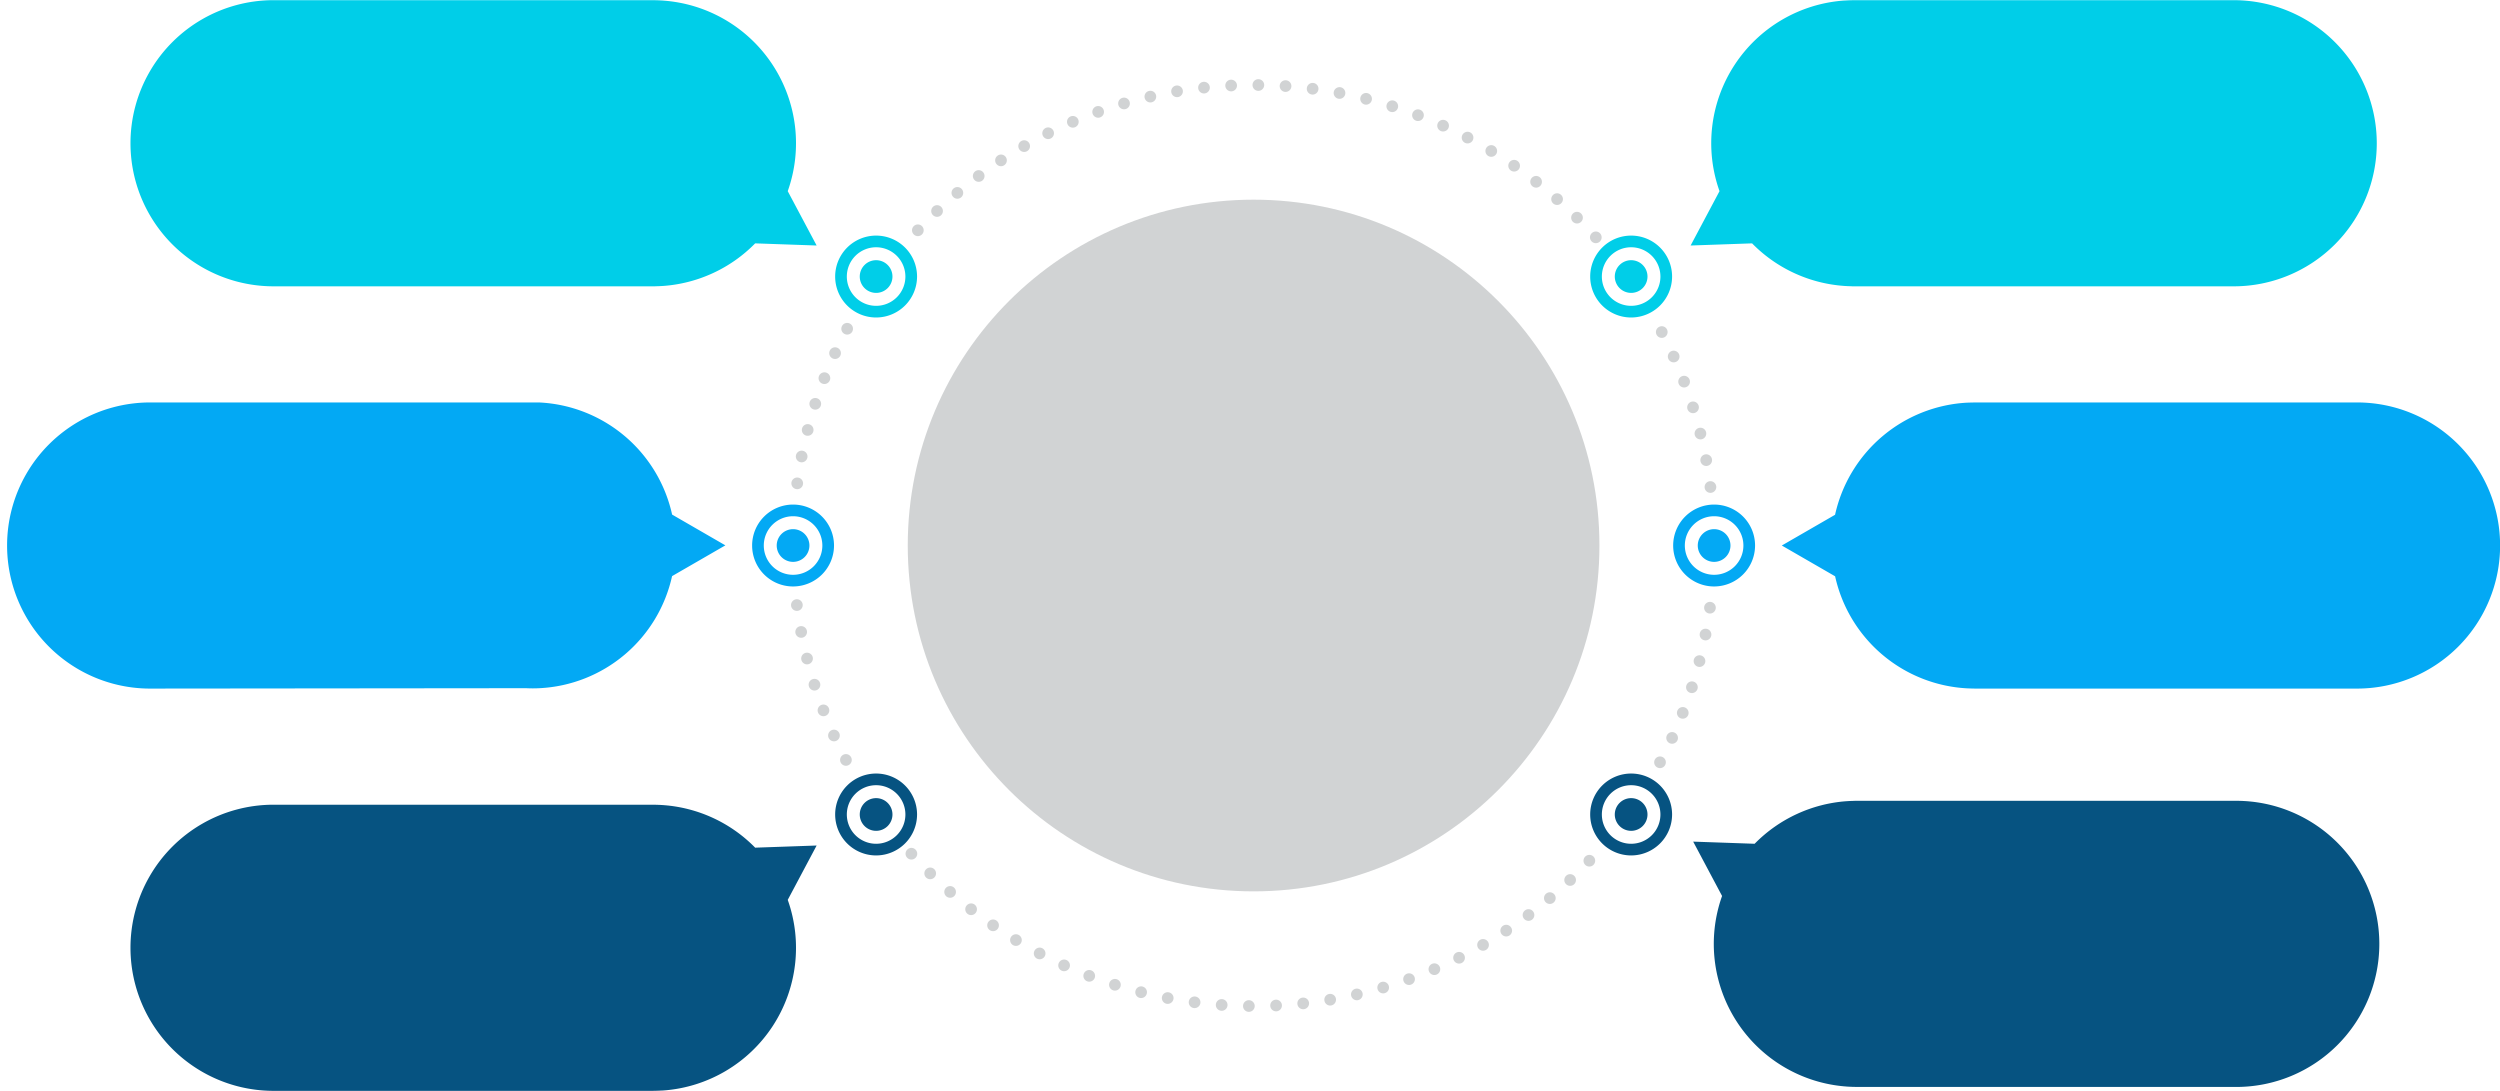 <?xml version="1.0" encoding="UTF-8"?>
<!DOCTYPE svg PUBLIC '-//W3C//DTD SVG 1.0//EN'
          'http://www.w3.org/TR/2001/REC-SVG-20010904/DTD/svg10.dtd'>
<svg height="600.3" preserveAspectRatio="xMidYMid meet" version="1.0" viewBox="-3.9 -0.1 1375.3 600.3" width="1375.3" xmlns="http://www.w3.org/2000/svg" xmlns:xlink="http://www.w3.org/1999/xlink" zoomAndPan="magnify"
><g id="change1_1"
  ><circle cx="685.727" cy="300" fill="#d1d3d4" r="190.256"
  /></g
  ><g id="change1_2"
  ><path d="M434.243,268.975a3.225,3.225,0,0,1-2.76-3.616h0a3.221,3.221,0,0,1,3.615-2.738h0a3.224,3.224,0,0,1,2.76,3.615h0a3.224,3.224,0,0,1-3.188,2.782h0A3.284,3.284,0,0,1,434.243,268.975Zm2.246-14.804a3.209,3.209,0,0,1-2.524-3.764h0a3.21,3.21,0,0,1,3.764-2.525h0a3.212,3.212,0,0,1,2.525,3.765h0a3.222,3.222,0,0,1-3.145,2.588h0A3.222,3.222,0,0,1,436.489,254.171Zm3.123-14.631a3.209,3.209,0,0,1-2.289-3.915h0a3.202,3.202,0,0,1,3.915-2.31h0a3.21,3.21,0,0,1,2.288,3.915h0a3.174,3.174,0,0,1-3.102,2.396h0A3.593,3.593,0,0,1,439.612,239.54Zm4-14.439a3.217,3.217,0,0,1-2.075-4.043h0a3.197,3.197,0,0,1,4.043-2.053h0a3.203,3.203,0,0,1,2.075,4.022h0a3.202,3.202,0,0,1-3.059,2.224h0A3.123,3.123,0,0,1,443.612,225.1Zm4.856-14.161a3.198,3.198,0,0,1-1.839-4.15h0a3.214,3.214,0,0,1,4.171-1.839h0a3.222,3.222,0,0,1,1.818,4.172v-.022a3.199,3.199,0,0,1-2.995,2.053h0A3.138,3.138,0,0,1,448.468,210.939Zm5.669-13.862a3.206,3.206,0,0,1-1.562-4.256h0a3.193,3.193,0,0,1,4.257-1.562h0a3.193,3.193,0,0,1,1.562,4.256h0a3.201,3.201,0,0,1-2.91,1.861h0A3.324,3.324,0,0,1,454.137,197.077Zm6.503-13.498a3.196,3.196,0,0,1-1.327-4.342h0a3.207,3.207,0,0,1,4.343-1.305h0a3.206,3.206,0,0,1,1.305,4.342h.022a3.233,3.233,0,0,1-2.845,1.69h0A3.121,3.121,0,0,1,460.64,183.579ZM458.629,419.462a3.208,3.208,0,0,1,1.327-4.342h0a3.197,3.197,0,0,1,4.342,1.347h0a3.173,3.173,0,0,1-1.347,4.321h0a3.101,3.101,0,0,1-1.476.385h0A3.211,3.211,0,0,1,458.629,419.462Zm-6.674-13.626h0a3.194,3.194,0,0,1,1.604-4.235h0a3.184,3.184,0,0,1,4.235,1.582h0a3.211,3.211,0,0,1-1.604,4.257h0a3.185,3.185,0,0,1-1.305.278h0A3.23,3.23,0,0,1,451.955,405.837Zm-5.84-13.99a3.216,3.216,0,0,1,1.839-4.15h0a3.228,3.228,0,0,1,4.151,1.86h0a3.197,3.197,0,0,1-1.861,4.129h0a3.049,3.049,0,0,1-1.134.214h0A3.16,3.16,0,0,1,446.115,391.847ZM441.11,377.536a3.176,3.176,0,0,1,2.074-4.022h0a3.186,3.186,0,0,1,4.022,2.075h0a3.2,3.2,0,0,1-2.075,4.043h0a3.154,3.154,0,0,1-.984.149h0A3.196,3.196,0,0,1,441.11,377.536Zm-4.15-14.59a3.186,3.186,0,0,1,2.331-3.893h0a3.229,3.229,0,0,1,3.893,2.331h0a3.22,3.22,0,0,1-2.331,3.894h0a3.381,3.381,0,0,1-.792.107h0A3.213,3.213,0,0,1,436.96,362.946Zm-3.273-14.803a3.193,3.193,0,0,1,2.545-3.743h0a3.214,3.214,0,0,1,3.765,2.545h0a3.229,3.229,0,0,1-2.567,3.765h0a5.763,5.763,0,0,1-.599.043h0A3.22,3.22,0,0,1,433.686,348.144Zm-2.395-14.974h0a3.236,3.236,0,0,1,2.78-3.594h0a3.236,3.236,0,0,1,3.594,2.782h0a3.219,3.219,0,0,1-2.782,3.593h0a2.523,2.523,0,0,1-.406.022h0A3.223,3.223,0,0,1,431.291,333.17Zm251.798,223.369a3.199,3.199,0,0,1-3.166-3.23h0a3.204,3.204,0,0,1,3.23-3.188h0a3.224,3.224,0,0,1,3.188,3.252h0a3.209,3.209,0,0,1-3.209,3.166h-.043Zm11.808-3.337a3.204,3.204,0,0,1,3.037-3.358h.021a3.221,3.221,0,0,1,3.359,3.059h0a3.251,3.251,0,0,1-3.059,3.358H698.106A3.217,3.217,0,0,1,694.897,553.201ZM667.944,555.94a3.196,3.196,0,0,1-2.974-3.423h0a3.196,3.196,0,0,1,3.423-2.974h0a3.195,3.195,0,0,1,2.974,3.423h0a3.203,3.203,0,0,1-3.188,2.995h0A.896.896,0,0,1,667.944,555.94Zm41.885-3.701a3.187,3.187,0,0,1,2.844-3.529h0a3.206,3.206,0,0,1,3.551,2.844h0a3.23,3.23,0,0,1-2.866,3.53h0c-.108,0-.214.021-.343.021h0A3.213,3.213,0,0,1,709.828,552.239Zm-56.966,2.225a3.211,3.211,0,0,1-2.78-3.594h0a3.204,3.204,0,0,1,3.594-2.76h0a3.211,3.211,0,0,1,2.78,3.594h0a3.223,3.223,0,0,1-3.188,2.78h0A2.655,2.655,0,0,1,652.862,554.464Zm71.832-4.065a3.192,3.192,0,0,1,2.631-3.701h0a3.203,3.203,0,0,1,3.701,2.631h0a3.233,3.233,0,0,1-2.652,3.701h0a4.058,4.058,0,0,1-.514.043h0A3.212,3.212,0,0,1,724.695,550.399Zm-86.806,1.712h0a3.229,3.229,0,0,1-2.566-3.765h0a3.203,3.203,0,0,1,3.744-2.545h0a3.195,3.195,0,0,1,2.566,3.744h0a3.219,3.219,0,0,1-3.144,2.61h0A5.784,5.784,0,0,1,637.888,552.111Zm101.523-4.45a3.178,3.178,0,0,1,2.418-3.829h0a3.19,3.19,0,0,1,3.829,2.396h0a3.209,3.209,0,0,1-2.418,3.85h0a2.63,2.63,0,0,1-.706.086h0A3.214,3.214,0,0,1,739.412,547.661Zm-116.347,1.198a3.199,3.199,0,0,1-2.31-3.893h0a3.205,3.205,0,0,1,3.893-2.353v.021a3.168,3.168,0,0,1,2.31,3.872h0a3.19,3.19,0,0,1-3.102,2.439h0A3.467,3.467,0,0,1,623.065,548.859Zm130.872-4.792a3.217,3.217,0,0,1,2.182-3.979h0a3.225,3.225,0,0,1,3.98,2.182h0a3.198,3.198,0,0,1-2.182,3.979h0a3.26,3.26,0,0,1-.899.128h0A3.195,3.195,0,0,1,753.937,544.067Zm-145.461.642a3.223,3.223,0,0,1-2.096-4.021h0a3.229,3.229,0,0,1,4.043-2.097h0a3.208,3.208,0,0,1,2.075,4.043h0a3.211,3.211,0,0,1-3.059,2.225h0A3.123,3.123,0,0,1,608.475,544.709Zm159.751-5.07a3.217,3.217,0,0,1,1.947-4.107h0a3.206,3.206,0,0,1,4.107,1.925h0a3.234,3.234,0,0,1-1.947,4.107h0a3.254,3.254,0,0,1-1.09.193h0A3.217,3.217,0,0,1,768.227,539.639Zm-174.062.086a3.197,3.197,0,0,1-1.861-4.129h0a3.21,3.21,0,0,1,4.151-1.86h0a3.236,3.236,0,0,1,1.86,4.15h0a3.208,3.208,0,0,1-3.015,2.053h0A3.136,3.136,0,0,1,594.165,539.725Zm188.073-5.391a3.213,3.213,0,0,1,1.69-4.215h0a3.231,3.231,0,0,1,4.215,1.69h0a3.216,3.216,0,0,1-1.69,4.215h0a3.408,3.408,0,0,1-1.262.257h0A3.206,3.206,0,0,1,782.237,534.334Zm-202.084-.428h.021a3.194,3.194,0,0,1-1.604-4.256h0a3.212,3.212,0,0,1,4.235-1.604h0A3.209,3.209,0,0,1,584.41,532.302h0a3.227,3.227,0,0,1-2.93,1.883h0A3.199,3.199,0,0,1,580.154,533.906Zm215.732-5.689a3.214,3.214,0,0,1,1.454-4.3h0a3.206,3.206,0,0,1,4.3,1.433h0a3.237,3.237,0,0,1-1.433,4.321h0a3.483,3.483,0,0,1-1.434.322h0A3.233,3.233,0,0,1,795.886,528.217Zm-229.337-.963a3.203,3.203,0,0,1-1.348-4.342h0a3.193,3.193,0,0,1,4.321-1.348h0a3.218,3.218,0,0,1,1.348,4.343h0a3.212,3.212,0,0,1-2.845,1.711h0A3.342,3.342,0,0,1,566.549,527.254Zm242.621-5.946a3.236,3.236,0,0,1,1.176-4.386h0a3.23,3.23,0,0,1,4.385,1.177h0a3.191,3.191,0,0,1-1.176,4.385h0a3.11,3.11,0,0,1-1.604.428h0A3.211,3.211,0,0,1,809.17,521.307Zm-255.841-1.498h0a3.231,3.231,0,0,1-1.092-4.407h0a3.206,3.206,0,0,1,4.407-1.09h0a3.203,3.203,0,0,1,1.091,4.407h0a3.236,3.236,0,0,1-2.76,1.54h0A3.286,3.286,0,0,1,553.329,519.81Zm268.697-6.182a3.191,3.191,0,0,1,.92-4.45h0a3.184,3.184,0,0,1,4.428.92h0a3.195,3.195,0,0,1-.919,4.45h0a3.275,3.275,0,0,1-1.755.513h0A3.167,3.167,0,0,1,822.026,513.627Zm-281.446-2.053a3.192,3.192,0,0,1-.813-4.45h0a3.2,3.2,0,0,1,4.449-.834h0a3.202,3.202,0,0,1,.835,4.47h0a3.22,3.22,0,0,1-2.652,1.39h0A3.207,3.207,0,0,1,540.58,511.574Zm293.811-6.375a3.189,3.189,0,0,1,.662-4.492h0a3.182,3.182,0,0,1,4.472.642h0a3.204,3.204,0,0,1-.642,4.492h0a3.206,3.206,0,0,1-1.925.641h0A3.22,3.22,0,0,1,834.39,505.199Zm-306.025-2.566a3.185,3.185,0,0,1-.578-4.492h0a3.207,3.207,0,0,1,4.513-.578h0a3.225,3.225,0,0,1,.557,4.513h0a3.223,3.223,0,0,1-2.525,1.241h0A3.189,3.189,0,0,1,528.365,502.633ZM846.241,496.044a3.214,3.214,0,0,1,.384-4.514h0a3.202,3.202,0,0,1,4.535.385h0a3.196,3.196,0,0,1-.406,4.513h0a3.123,3.123,0,0,1-2.053.749h0A3.217,3.217,0,0,1,846.241,496.044Zm-329.578-3.059a3.237,3.237,0,0,1-.3-4.535h0a3.217,3.217,0,0,1,4.535-.299h0a3.233,3.233,0,0,1,.3,4.534h0a3.191,3.191,0,0,1-2.417,1.092h0A3.223,3.223,0,0,1,516.664,492.985Zm340.872-6.781a3.21,3.21,0,0,1,.128-4.535h0a3.21,3.21,0,0,1,4.535.128h0a3.21,3.21,0,0,1-.128,4.535h0a3.143,3.143,0,0,1-2.204.877h0A3.146,3.146,0,0,1,857.536,486.204Zm-351.974-3.551h0a3.208,3.208,0,0,1-.021-4.534h0a3.207,3.207,0,0,1,4.534-.043h0a3.214,3.214,0,0,1,.022,4.556h0a3.227,3.227,0,0,1-2.268.941h0A3.205,3.205,0,0,1,505.562,482.652Zm362.67-6.909a3.23,3.23,0,0,1-.149-4.535h0a3.237,3.237,0,0,1,4.556-.149h0a3.21,3.21,0,0,1,.128,4.535h0a3.113,3.113,0,0,1-2.332,1.005h0A3.214,3.214,0,0,1,868.231,475.743Zm-373.13-4.042a3.193,3.193,0,0,1,.236-4.535h0a3.167,3.167,0,0,1,4.513.235h0a3.195,3.195,0,0,1-.235,4.535h0a3.118,3.118,0,0,1-2.139.813h0A3.14,3.14,0,0,1,495.101,471.701Zm412.682-49.628a3.207,3.207,0,0,1-1.305-4.343h0a3.207,3.207,0,0,1,4.343-1.305h0a3.189,3.189,0,0,1,1.305,4.343h0a3.2,3.2,0,0,1-2.823,1.69h0A3.27,3.27,0,0,1,907.783,422.072Zm6.846-13.306a3.232,3.232,0,0,1-1.582-4.256h0a3.197,3.197,0,0,1,4.256-1.583h0a3.216,3.216,0,0,1,1.583,4.257h0a3.21,3.21,0,0,1-2.931,1.861h0A3.273,3.273,0,0,1,914.629,408.767Zm6.032-13.711a3.205,3.205,0,0,1-1.817-4.15h0a3.188,3.188,0,0,1,4.15-1.818h0a3.206,3.206,0,0,1,1.818,4.15h0a3.212,3.212,0,0,1-2.996,2.032h0A3.162,3.162,0,0,1,920.661,395.055Zm5.198-14.033a3.197,3.197,0,0,1-2.053-4.043h0a3.202,3.202,0,0,1,4.021-2.074h0a3.207,3.207,0,0,1,2.075,4.042h0a3.202,3.202,0,0,1-3.059,2.225h0A3.153,3.153,0,0,1,925.86,381.022Zm4.364-14.333a3.239,3.239,0,0,1-2.31-3.915h0a3.209,3.209,0,0,1,3.915-2.289h0a3.207,3.207,0,0,1,2.31,3.893h0a3.238,3.238,0,0,1-3.123,2.418h0A3.328,3.328,0,0,1,930.223,366.69Zm3.508-14.568a3.186,3.186,0,0,1-2.545-3.764h0a3.21,3.21,0,0,1,3.764-2.525h0a3.209,3.209,0,0,1,2.545,3.765h0a3.201,3.201,0,0,1-3.144,2.588h0A2.898,2.898,0,0,1,933.732,352.122Zm2.609-14.738a3.189,3.189,0,0,1-2.738-3.594h0a3.224,3.224,0,0,1,3.615-2.76h0a3.208,3.208,0,0,1,2.738,3.615h0a3.218,3.218,0,0,1-3.166,2.782h0A3.282,3.282,0,0,1,936.341,337.384Zm-2.481-69.159a3.234,3.234,0,0,1,2.78-3.594h0a3.236,3.236,0,0,1,3.594,2.782h0a3.223,3.223,0,0,1-2.782,3.593h0a2.655,2.655,0,0,1-.406.022h0A3.207,3.207,0,0,1,933.86,268.226Zm-2.29-14.61a3.218,3.218,0,0,1,2.567-3.743h0a3.223,3.223,0,0,1,3.744,2.567h0a3.197,3.197,0,0,1-2.567,3.743h0a2.646,2.646,0,0,1-.578.064h0A3.224,3.224,0,0,1,931.571,253.615Zm-3.144-14.439h0a3.198,3.198,0,0,1,2.331-3.872h0a3.187,3.187,0,0,1,3.893,2.331h0a3.23,3.23,0,0,1-2.331,3.894h0a3.469,3.469,0,0,1-.792.086h0A3.19,3.19,0,0,1,928.427,239.176ZM924.405,224.951a3.222,3.222,0,0,1,2.096-4.021h0a3.214,3.214,0,0,1,4.043,2.117h0V223.026h0a3.225,3.225,0,0,1-2.117,4.021h0a3.031,3.031,0,0,1-.963.149h0A3.223,3.223,0,0,1,924.405,224.951Zm-4.834-13.947h0a3.201,3.201,0,0,1,1.861-4.15h0a3.202,3.202,0,0,1,4.128,1.86h0a3.178,3.178,0,0,1-1.86,4.129h0a2.977,2.977,0,0,1-1.134.214h0A3.159,3.159,0,0,1,919.571,211.004Zm-5.669-13.647a3.21,3.21,0,0,1,1.604-4.257h0a3.212,3.212,0,0,1,4.235,1.604h0a3.212,3.212,0,0,1-1.604,4.257h0a3.192,3.192,0,0,1-1.305.278h0A3.206,3.206,0,0,1,913.902,197.356Zm-6.482-13.306a3.2,3.2,0,0,1,1.369-4.321h0a3.191,3.191,0,0,1,4.321,1.347h0a3.222,3.222,0,0,1-1.347,4.343h0a3.365,3.365,0,0,1-1.498.363h0A3.233,3.233,0,0,1,907.42,184.05Zm-35.809-51.425v-.021a3.169,3.169,0,0,1,.235-4.514h0a3.195,3.195,0,0,1,4.535.236h0a3.233,3.233,0,0,1-.235,4.534h0a3.316,3.316,0,0,1-2.161.814h0A3.214,3.214,0,0,1,871.611,132.625Zm-372.767-3.701a3.192,3.192,0,0,1-.149-4.535h0a3.211,3.211,0,0,1,4.535-.149h0a3.23,3.23,0,0,1,.149,4.535h0a3.214,3.214,0,0,1-2.353,1.027h0A3.225,3.225,0,0,1,498.844,128.925Zm362.541-6.995a3.209,3.209,0,0,1-.021-4.535h0a3.19,3.19,0,0,1,4.535-.021h0a3.19,3.19,0,0,1,.021,4.535h0a3.227,3.227,0,0,1-2.268.941h0A3.243,3.243,0,0,1,861.386,121.93Zm-352.123-3.744a3.21,3.21,0,0,1,.128-4.535h0a3.192,3.192,0,0,1,4.535.128h0a3.192,3.192,0,0,1-.128,4.535h0a3.238,3.238,0,0,1-2.204.877h0A3.228,3.228,0,0,1,509.262,118.186Zm341.299-6.332a3.188,3.188,0,0,1-.278-4.513h0a3.171,3.171,0,0,1,4.514-.3h0a3.17,3.17,0,0,1,.299,4.513h0a3.191,3.191,0,0,1-2.417,1.092h0A3.223,3.223,0,0,1,850.561,111.855Zm-330.24-3.786a3.175,3.175,0,0,1,.385-4.513h0a3.213,3.213,0,0,1,4.513.384h0a3.22,3.22,0,0,1-.384,4.535h0a3.243,3.243,0,0,1-2.055.749h0A3.142,3.142,0,0,1,520.321,108.068Zm318.86-5.626h0a3.204,3.204,0,0,1-.578-4.492h0a3.208,3.208,0,0,1,4.513-.578h0a3.224,3.224,0,0,1,.557,4.513h0a3.188,3.188,0,0,1-2.525,1.241h0A3.189,3.189,0,0,1,839.182,102.442ZM531.937,98.634a3.194,3.194,0,0,1,.663-4.491h-.022a3.208,3.208,0,0,1,4.492.662h0a3.211,3.211,0,0,1-.641,4.492h0a3.225,3.225,0,0,1-1.925.62h0A3.13,3.13,0,0,1,531.937,98.634ZM827.245,93.715a3.222,3.222,0,0,1-.834-4.47h0a3.218,3.218,0,0,1,4.47-.814h0a3.243,3.243,0,0,1,.835,4.472h0a3.258,3.258,0,0,1-2.653,1.368h0A3.138,3.138,0,0,1,827.245,93.715ZM544.088,89.885a3.183,3.183,0,0,1,.919-4.428h0a3.195,3.195,0,0,1,4.45.919h0a3.203,3.203,0,0,1-.92,4.429h0a3.176,3.176,0,0,1-1.754.535h0A3.223,3.223,0,0,1,544.088,89.885Zm270.728-4.172a3.205,3.205,0,0,1-1.09-4.406h0a3.206,3.206,0,0,1,4.407-1.091h0a3.206,3.206,0,0,1,1.09,4.407h0a3.234,3.234,0,0,1-2.76,1.541h0A3.293,3.293,0,0,1,814.817,85.714Zm-258.087-3.828a3.232,3.232,0,0,1,1.177-4.386h0A3.211,3.211,0,0,1,562.292,78.677h0a3.193,3.193,0,0,1-1.176,4.385h0a3.115,3.115,0,0,1-1.604.428h0A3.214,3.214,0,0,1,556.73,81.886ZM801.939,78.441a3.21,3.21,0,0,1-1.347-4.321h0a3.224,3.224,0,0,1,4.343-1.368h0a3.24,3.24,0,0,1,1.347,4.342h0a3.212,3.212,0,0,1-2.845,1.711h0A3.157,3.157,0,0,1,801.939,78.441ZM569.821,74.634a3.232,3.232,0,0,1,1.455-4.3h0a3.206,3.206,0,0,1,4.299,1.433h0a3.206,3.206,0,0,1-1.433,4.3h0a3.21,3.21,0,0,1-1.433.343h0A3.234,3.234,0,0,1,569.821,74.634Zm218.833-2.674h0a3.23,3.23,0,0,1-1.604-4.257h0A3.202,3.202,0,0,1,791.308,66.12h0a3.212,3.212,0,0,1,1.604,4.235h0a3.23,3.23,0,0,1-2.931,1.882h0A3.218,3.218,0,0,1,788.655,71.96ZM583.34,68.173a3.213,3.213,0,0,1,1.69-4.215h0a3.231,3.231,0,0,1,4.215,1.69h0a3.224,3.224,0,0,1-1.69,4.215h0a3.408,3.408,0,0,1-1.262.257h0A3.184,3.184,0,0,1,583.34,68.173Zm191.667-1.904h0a3.208,3.208,0,0,1-1.839-4.15h0a3.184,3.184,0,0,1,4.128-1.839h0a3.176,3.176,0,0,1,1.861,4.128h0a3.22,3.22,0,0,1-2.995,2.075h0A3.16,3.16,0,0,1,775.007,66.269ZM597.202,62.526a3.217,3.217,0,0,1,1.947-4.107h0a3.194,3.194,0,0,1,4.086,1.947h0a3.207,3.207,0,0,1-1.925,4.107h0a3.264,3.264,0,0,1-1.092.192h0A3.207,3.207,0,0,1,597.202,62.526Zm163.858-1.112a3.205,3.205,0,0,1-2.096-4.021h0a3.218,3.218,0,0,1,4.021-2.118h0a3.228,3.228,0,0,1,2.096,4.043h0a3.202,3.202,0,0,1-3.058,2.247h0A3.758,3.758,0,0,1,761.06,61.413ZM611.363,57.713a3.224,3.224,0,0,1,2.182-3.979h0a3.197,3.197,0,0,1,3.978,2.182h0a3.185,3.185,0,0,1-2.16,3.978h-.022a3.247,3.247,0,0,1-.898.128h0A3.215,3.215,0,0,1,611.363,57.713Zm135.472-.321a3.242,3.242,0,0,1-2.331-3.915h0a3.219,3.219,0,0,1,3.893-2.331h0v.021h0a3.21,3.21,0,0,1,2.331,3.894h0a3.2,3.2,0,0,1-3.123,2.417h0A3.17,3.17,0,0,1,746.835,57.392Zm-121.033-3.637a3.195,3.195,0,0,1,2.417-3.829h0a3.213,3.213,0,0,1,3.851,2.396h0a3.217,3.217,0,0,1-2.417,3.851h0a2.841,2.841,0,0,1-.728.085h0A3.214,3.214,0,0,1,625.803,53.755Zm106.593.449a3.223,3.223,0,0,1-2.567-3.743h0a3.245,3.245,0,0,1,3.765-2.566h0a3.213,3.213,0,0,1,2.545,3.764h0a3.186,3.186,0,0,1-3.145,2.61h0A2.845,2.845,0,0,1,732.396,54.204Zm-91.94-3.529a3.203,3.203,0,0,1,2.631-3.701h0a3.219,3.219,0,0,1,3.701,2.631h0a3.234,3.234,0,0,1-2.631,3.701h0a4.75,4.75,0,0,1-.535.043h0A3.211,3.211,0,0,1,640.456,50.675Zm77.33,1.22a3.173,3.173,0,0,1-2.76-3.573h0A3.182,3.182,0,0,1,718.62,45.541h0a3.172,3.172,0,0,1,2.76,3.572h0a3.207,3.207,0,0,1-3.166,2.824h0A2.959,2.959,0,0,1,717.785,51.895Zm-62.527-3.445a3.201,3.201,0,0,1,2.845-3.529h0a3.201,3.201,0,0,1,3.529,2.845h0a3.213,3.213,0,0,1-2.845,3.529h0a1.787,1.787,0,0,1-.342.022h0A3.2,3.2,0,0,1,655.258,48.45Zm47.831,2.011a3.238,3.238,0,0,1-2.995-3.422h0a3.194,3.194,0,0,1,3.423-2.974h0a3.205,3.205,0,0,1,2.995,3.401h0a3.22,3.22,0,0,1-3.209,2.995h-.214Zm-32.921-3.358a3.207,3.207,0,0,1,3.058-3.358h0a3.22,3.22,0,0,1,3.359,3.058h0a3.221,3.221,0,0,1-3.059,3.359h-.149A3.218,3.218,0,0,1,670.169,47.103Zm18.14,2.78a3.204,3.204,0,0,1-3.166-3.252h0a3.173,3.173,0,0,1,3.23-3.166h0a3.219,3.219,0,0,1,3.188,3.231h0a3.214,3.214,0,0,1-3.209,3.187h-.043Z" fill="#d1d3d4"
  /></g
  ><g id="change2_1"
  ><path d="M1305.015,519.148a78.709,78.709,0,0,1-78.72,78.706H1017.619l-.508-.018c-1.456-.01-2.907-.065-4.356-.155,0,0-.834-.03-.834-.057a78.657,78.657,0,0,1-68.474-104.831l-15.897-29.899,33.812,1.181a78.816,78.816,0,0,1,50.559-23.421l.313-.014c1.122-.076,2.242-.124,3.362-.152l.823-.037h.447c.231-.002.461-0.0.692,0h208.394c.12-.001.237-.009.357-.009A78.707,78.707,0,0,1,1305.015,519.148ZM902.416,447.966a8.994,8.994,0,1,0-8.994,8.994A8.994,8.994,0,0,0,902.416,447.966Zm13.533 0a22.527,22.527,0,1,0-22.527,22.527A22.552,22.552,0,0,0,915.949,447.967Zm-6.417,0a16.109,16.109,0,1,1-16.109-16.109A16.128,16.128,0,0,1,909.532,447.967Z" fill="#065381"
  /></g
  ><g id="change3_1"
  ><path d="M1371.454,300a78.707,78.707,0,0,1-78.706,78.706c-.063,0-.124-.005-.187-.005H1082.388l-.509-.014c-.854-.006-1.707-.038-2.561-.071,0,0-.914-.025-.969-.036a78.659,78.659,0,0,1-72.714-61.649l-29.326-16.931L1005.61,283.083a78.736,78.736,0,0,1,72.74-61.674l.74-.019c.699-.031,1.398-.043,2.099-.055l1.365-.036H1292.565c.061-0.0.122-.005.183-.005A78.707,78.707,0,0,1,1371.454,300Zm-423.388,0a8.994,8.994,0,1,0-8.994,8.994A8.994,8.994,0,0,0,948.066,300Zm13.532 0a22.527,22.527,0,1,0-22.527,22.527A22.552,22.552,0,0,0,961.598,300.001Zm-6.417,0a16.109,16.109,0,1,1-16.109-16.109A16.128,16.128,0,0,1,955.181,300.001Z" fill="#03a9f4"
  /></g
  ><g id="change4_1"
  ><path d="M1303.608,78.706a78.707,78.707,0,0,1-78.706,78.706c-.122,0-.243-.009-.365-.009H1016.163c-.237 0-.474.002-.711,0h-.439l-.807-.036c-1.127-.027-2.255-.076-3.385-.153,0,0-.307-.014-.307-.024a78.738,78.738,0,0,1-50.559-23.411l-33.812,1.181,15.897-29.899A78.689,78.689,0,0,1,1010.514.203l.844-.03c1.442-.09,2.888-.145,4.337-.154l.517-.018s208.681,0,208.69-0A78.707,78.707,0,0,1,1303.608,78.706ZM902.419,152.034a8.994,8.994,0,1,0-8.994,8.994A8.994,8.994,0,0,0,902.419,152.034Zm13.533 0a22.527,22.527,0,1,0-22.527,22.527A22.552,22.552,0,0,0,915.951,152.034Zm-6.417,0A16.109,16.109,0,1,1,893.425,135.925,16.128,16.128,0,0,1,909.534,152.034Z" fill="#00cee8"
  /></g
  ><g id="change2_2"
  ><path d="M429.448,494.939A78.689,78.689,0,0,1,360.983,599.797a1.584,1.584,0,0,0-.276.018l-.797.027q-2.041.121-4.09.139l-.553.019s-208.665,0-208.679 0a78.706,78.706,0,1,1,0-157.413c.12,0,.237.008.357.009H355.338c.231-0.0.46-.002.692,0h.455l.837.038c1.109.027,2.219.075,3.331.15,0,0,.331.015.331.026a78.739,78.739,0,0,1,50.55,23.41l33.812-1.181ZM478.067,456.96a8.994,8.994,0,1,0-8.994-8.994A8.994,8.994,0,0,0,478.067,456.96Zm22.527-8.994a22.527,22.527,0,1,0-22.527,22.527A22.552,22.552,0,0,0,500.594,447.967Zm-6.417,0a16.109,16.109,0,1,1-16.109-16.109A16.128,16.128,0,0,1,494.177,447.967Z" fill="#065381"
  /></g
  ><g id="change3_2"
  ><path d="M395.14,299.908,365.821,316.836a78.67,78.67,0,0,1-72.766,61.645,70.736,70.736,0,0,1-7.626.008l-206.528.213c-.065 0-.129.005-.194.005a78.706,78.706,0,1,1,0-157.412c.061,0,.122.004.183.005H292.596a4.516,4.516,0,0,1,.498.018,78.712,78.712,0,0,1,72.746,61.663Zm37.243,9.086a8.994,8.994,0,1,0-8.994-8.994A8.994,8.994,0,0,0,432.383,308.994Zm22.527-8.994a22.527,22.527,0,1,0-22.527,22.527A22.552,22.552,0,0,0,454.91,300.001Zm-6.417,0a16.109,16.109,0,1,1-16.109-16.109A16.128,16.128,0,0,1,448.492,300.001Z" fill="#03a9f4"
  /></g
  ><g id="change4_2"
  ><path d="M445.346,134.961l-33.812-1.181a78.818,78.818,0,0,1-50.55,23.421l-.325.015c-1.119.076-2.237.124-3.353.151l-.821.037h-.447c-.238.002-.474 0-.711,0H146.952c-.122.001-.242.009-.365.009a78.706,78.706,0,1,1,.009-157.412h208.67l.507.018c1.455.01,2.906.064,4.352.154,0,0,.857.03.857.058a78.657,78.657,0,0,1,68.465,104.83Zm32.719,26.068a8.994,8.994,0,1,0-8.994-8.994A8.994,8.994,0,0,0,478.065,161.028Zm22.527-8.994a22.527,22.527,0,1,0-22.527,22.527A22.552,22.552,0,0,0,500.592,152.034Zm-6.417,0A16.109,16.109,0,1,1,478.065,135.925,16.128,16.128,0,0,1,494.174,152.034Z" fill="#00cee8"
  /></g
></svg
>
